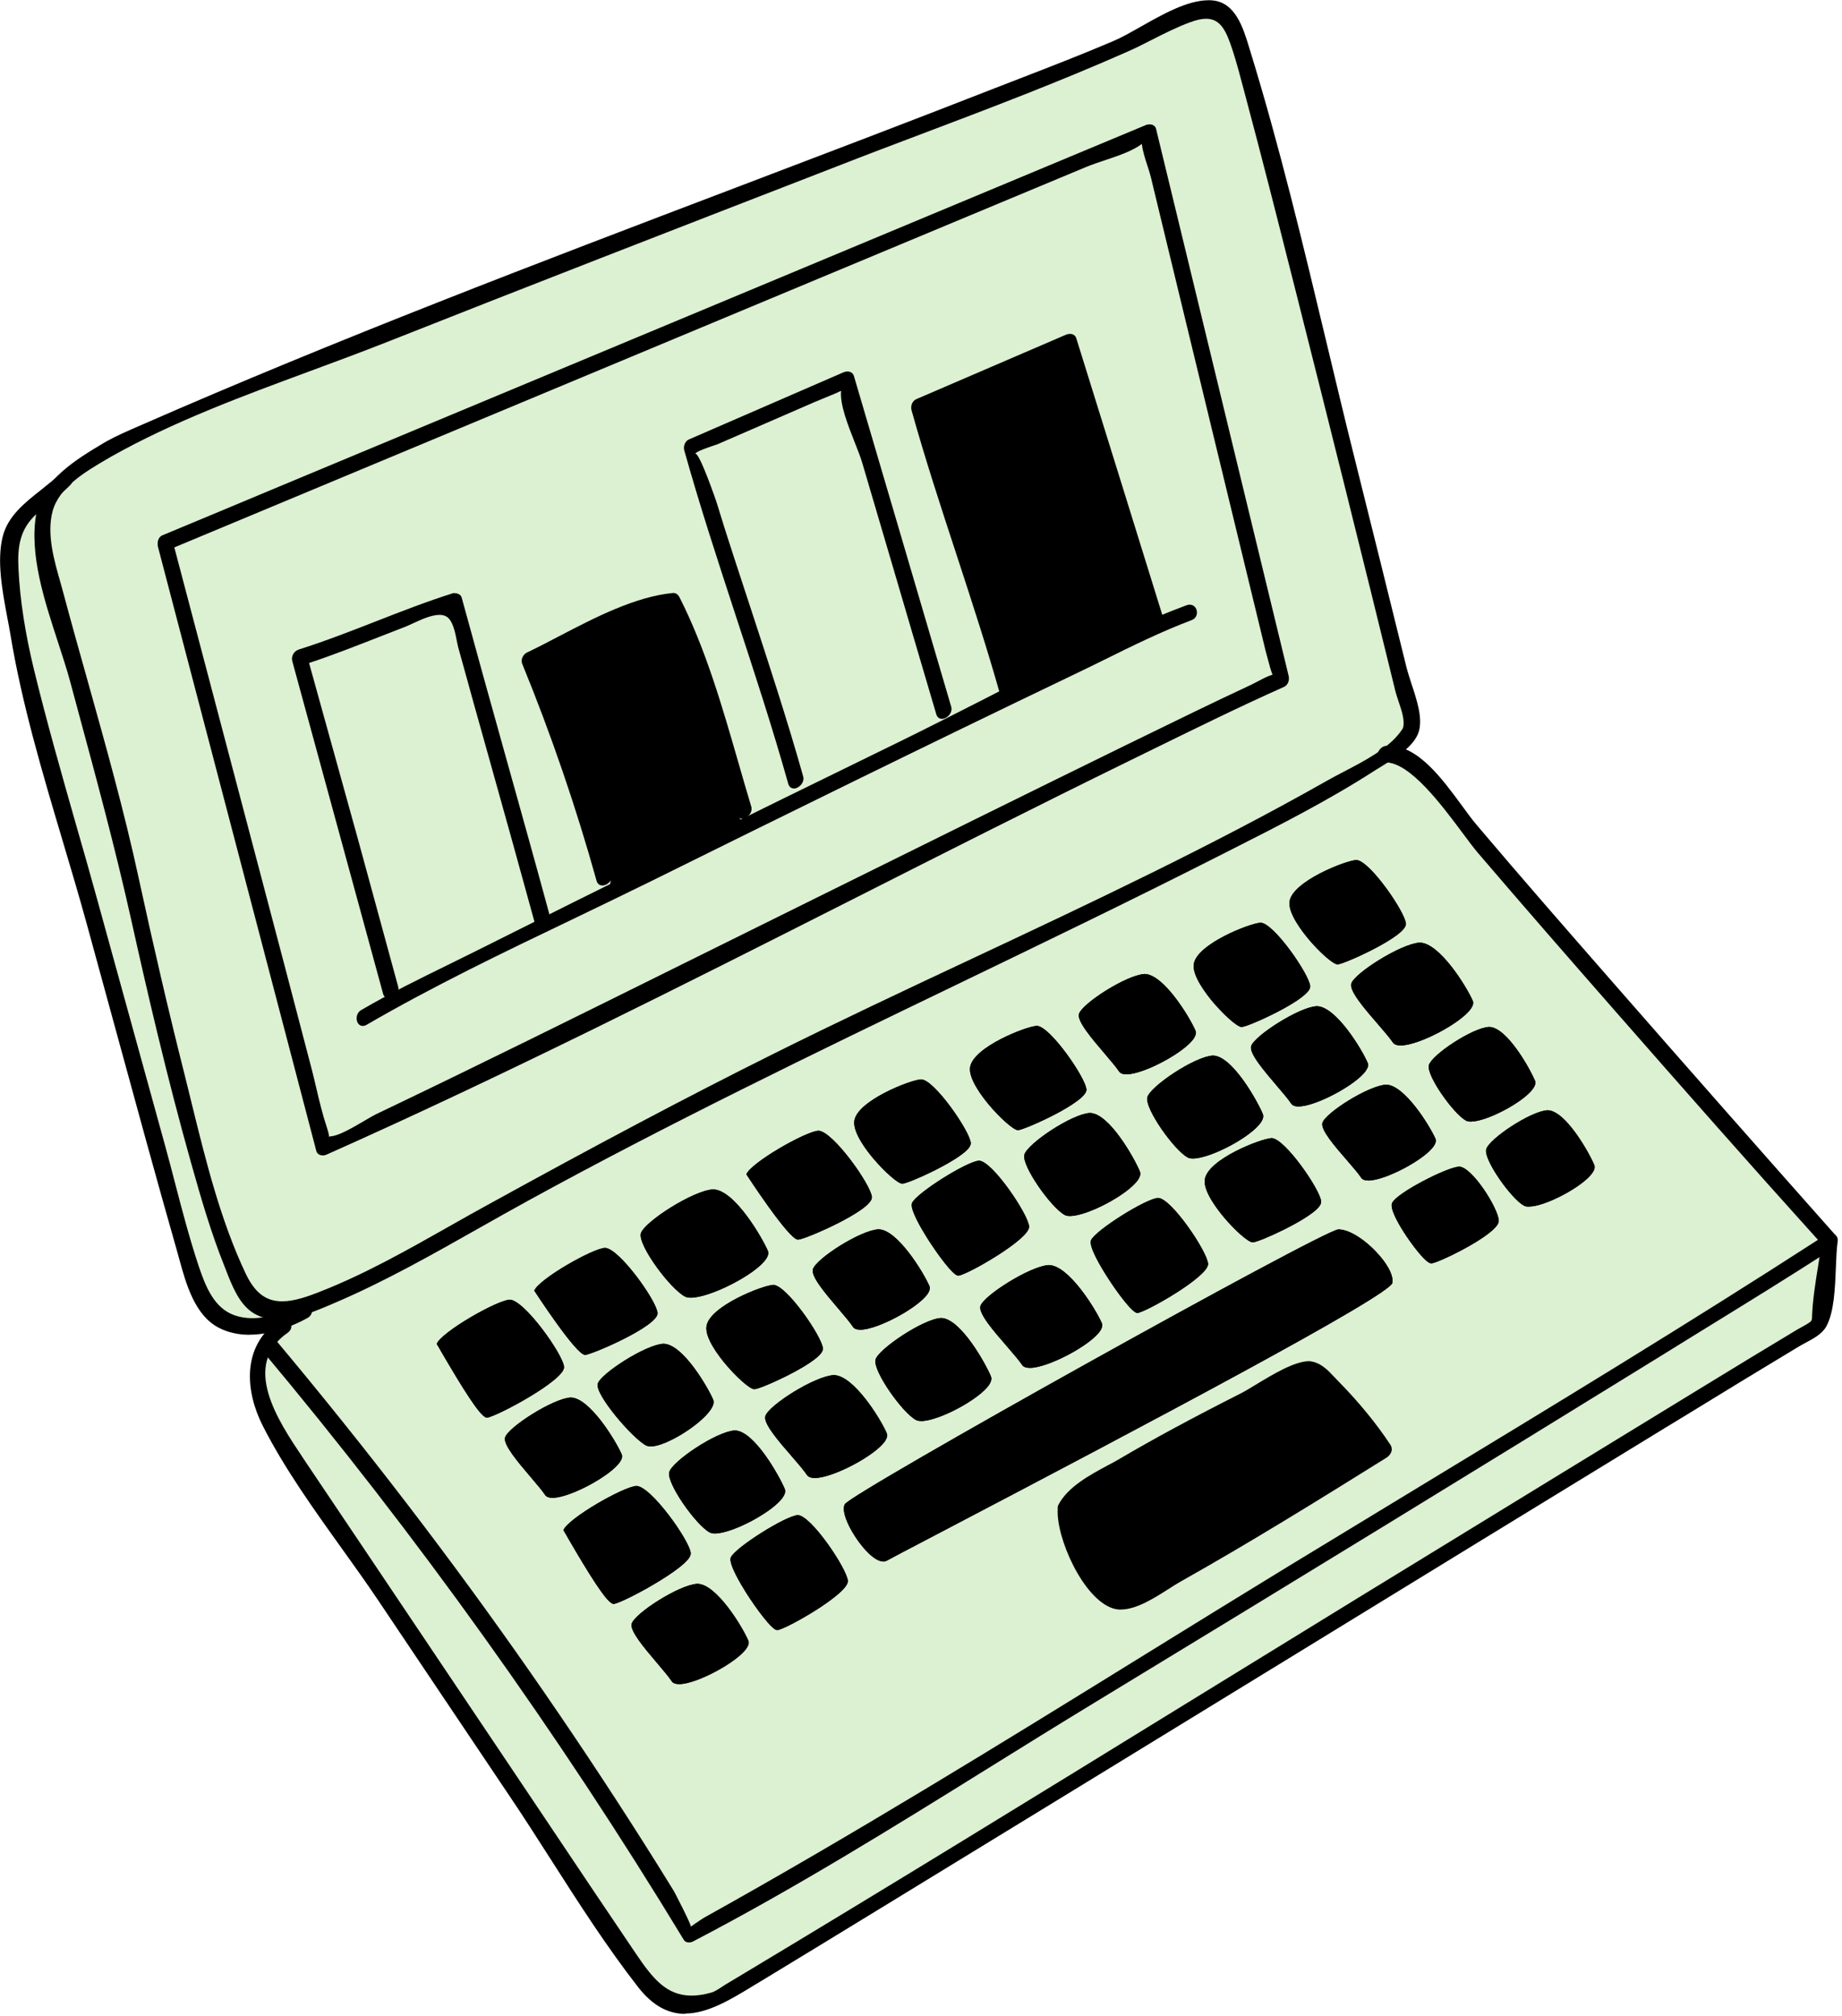 <svg width="222" height="243" viewBox="0 0 222 243" fill="none" xmlns="http://www.w3.org/2000/svg">
<g clip-path="url(#clip0_133_2476)">
<path d="M38.66 155.75C45.47 153.08 51.85 149.14 58.24 145.62C69.76 139.27 81.34 133.04 93.12 127.17C115.37 116.08 138.42 106.4 160.07 94.14C161.83 93.14 164.23 92.05 166.22 90.68C166.38 90.34 166.68 90.05 167.07 90.01C167.09 90.01 167.12 90.01 167.14 90.01C167.82 89.47 168.42 88.89 168.89 88.26C169.2 87.84 169.37 87.48 169.35 87.65C169.51 86.48 168.59 84.51 168.32 83.38C164.34 67.09 160.26 50.81 156.15 34.56C154.21 26.9 152.28 19.24 150.24 11.61C149.75 9.78 149.29 7.92 148.7 6.11C147.68 2.98 146.82 1.33 143.42 2.59C140.81 3.55 138.35 5.05 135.81 6.17C124.42 11.21 112.61 15.39 101 19.9C82.8 26.97 64.59 34.02 46.43 41.2C35.54 45.5 23.64 49.15 13.4 54.91C11.89 55.81 10 56.86 8.51 58.21C8.47 58.28 8.43 58.35 8.37 58.41C8.14 58.64 7.89 58.86 7.65 59.08C7 59.83 6.49 60.67 6.24 61.62C5.4 64.81 6.73 68.48 7.55 71.52C10.6 82.9 14.11 94.23 16.6 105.74C18.33 113.71 20.16 121.65 22.16 129.56C24.18 137.54 25.99 146.11 29.55 153.59C31.62 157.93 34.58 157.37 38.66 155.77V155.75ZM19.12 65.81C19.1 65.74 19.12 65.67 19.12 65.6C19.05 65.22 19.2 64.79 19.65 64.59C24.57 62.54 29.49 60.49 34.41 58.43C68.99 44.01 103.57 29.59 138.15 15.16C138.53 15 139.13 15.04 139.25 15.54C144.57 37.52 149.9 59.5 155.22 81.47C155.33 81.93 155.16 82.48 154.7 82.69C148.44 85.47 142.31 88.55 136.16 91.56C103.9 107.33 72.13 124.46 39.32 139.05C38.94 139.22 38.35 139.16 38.22 138.67C31.86 114.38 25.49 90.09 19.13 65.8L19.12 65.81Z" fill="#DCF0D2"/>
<path d="M39.59 137.05C39.59 137.05 39.63 137.05 39.65 137.05C41.02 137.17 44.13 134.96 45.39 134.35C60.51 127.13 75.5 119.63 90.52 112.2C105.52 104.77 120.52 97.33 135.56 89.97C140.65 87.48 145.73 84.99 150.86 82.59C151.66 82.21 152.53 81.67 153.38 81.41C153.18 80.4 152.86 79.39 152.63 78.41C149.48 65.42 146.33 52.42 143.18 39.42C141.72 33.37 140.25 27.32 138.78 21.27C138.51 20.15 137.82 18.58 137.71 17.31C135.74 18.51 132.88 19.19 130.86 20.03C126.18 21.98 121.49 23.94 116.81 25.89C103.49 31.45 90.16 37 76.83 42.56C58.21 50.33 39.58 58.1 20.95 65.87C25.33 82.57 29.7 99.27 34.08 115.98C35.2 120.23 36.31 124.48 37.42 128.73C38.05 131.14 38.53 133.66 39.33 136.01C39.49 136.48 39.55 136.81 39.57 137.04L39.59 137.05ZM114.59 86.41C116.57 85.4 118.56 84.39 120.54 83.37C117.31 71.95 113.14 60.83 109.94 49.41C109.81 48.96 110.01 48.39 110.46 48.19C116.48 45.6 122.5 43.01 128.52 40.42C128.92 40.25 129.47 40.32 129.62 40.8C133.08 51.94 136.55 63.09 140.01 74.23C141.01 73.83 142 73.42 143 73.04C144.14 72.61 144.6 74.25 143.58 74.64C138.67 76.49 133.95 79.02 129.22 81.29C112.24 89.42 95.34 97.73 78.47 106.09C67.04 111.75 55.19 116.99 44.15 123.41C43.09 124.03 42.64 122.35 43.57 121.81C44.56 121.24 45.55 120.69 46.56 120.15C46.43 120.08 46.31 119.96 46.25 119.73C42.6 106.37 38.96 93.02 35.31 79.66C35.15 79.08 35.48 78.54 36.05 78.36C42.35 76.38 48.34 73.55 54.65 71.57C54.99 71.47 55.44 71.68 55.53 72.03C59 84.81 62.66 97.55 66.14 110.33C68.47 109.17 70.8 108.01 73.13 106.85L89.7 98.65C91.92 97.56 94.13 96.47 96.35 95.38M96.37 95.38C100.34 93.43 104.32 91.48 108.31 89.54C110.4 88.52 112.5 87.47 114.6 86.4L96.38 95.38H96.37Z" fill="#DCF0D2"/>
<path d="M216.69 160.31C217.21 160 217.82 159.73 218.29 159.35C218.38 159.27 218.45 159.24 218.51 159.23C218.5 159.1 218.49 158.92 218.51 158.63C218.6 156.21 219.06 153.74 219.43 151.32C213.11 155.38 206.69 159.28 200.3 163.23C177.67 177.21 154.98 191.09 132.25 204.89C116.15 214.66 100.21 225.2 83.49 233.9C83.18 234.06 82.69 234.04 82.49 233.71C67.55 209.05 50.76 185.57 32.28 163.44C30.79 167.46 34.37 172.6 36.65 176C39.27 179.92 41.9 183.83 44.53 187.74C49.96 195.83 55.39 203.92 60.82 212.01C66.07 219.84 71.3 227.68 76.59 235.5C78.91 238.93 80.94 241.63 85.8 240.23C86.4 240.06 86.98 239.57 87.53 239.25C88.08 238.93 88.63 238.6 89.17 238.27C114.32 223.17 139.24 207.69 164.25 192.36C177.79 184.06 191.33 175.76 204.9 167.49C208.83 165.09 212.76 162.69 216.7 160.32L216.69 160.31Z" fill="#DCF0D2"/>
<path d="M165.74 92.69C159.66 96.63 153.09 99.88 146.64 103.15C119.01 117.15 90.73 129.7 63.56 144.61C55.95 148.79 48.42 153.41 40.44 156.85C39.58 157.22 38.57 157.67 37.5 158.05C37.45 158.32 37.3 158.59 37.01 158.75C36.39 159.1 35.72 159.42 35.01 159.7C35.06 159.98 34.96 160.29 34.63 160.52C34.09 160.9 33.64 161.3 33.27 161.72C44.04 174.58 54.26 187.89 63.86 201.65C68.53 208.35 73.06 215.16 77.44 222.06C78.69 224.03 79.93 226.01 81.15 228C81.45 228.49 83.24 232.17 83.17 232.15C83.46 232.23 84.58 231.38 84.85 231.24C108.79 217.93 131.99 203.12 155.36 188.84C176.67 175.83 198.18 163.06 219.16 149.51C211.03 140.34 202.93 131.15 194.86 121.93C189.27 115.54 183.68 109.15 178.17 102.7C175.93 100.08 170.91 91.99 167.11 91.82C166.61 92.14 166.13 92.42 165.74 92.67V92.69ZM167.06 175.58C158.88 180.7 150.66 185.79 142.25 190.51C140.21 191.66 136.63 194.56 134.12 193.72C130.68 192.57 127.32 185.34 127.58 181.79C127.58 181.73 127.58 181.66 127.58 181.59C127.58 181.58 127.58 181.56 127.58 181.55C127.58 181.51 127.61 181.48 127.61 181.44C127.62 181.4 127.62 181.36 127.64 181.32C127.64 181.3 127.66 181.29 127.67 181.27C127.69 181.22 127.71 181.18 127.74 181.14C128.96 178.77 132.92 177.1 135.02 175.87C139.76 173.09 144.63 170.52 149.53 168.04C151.49 167.05 155.73 163.88 158.07 164.16C159.32 164.3 160.36 165.69 161.17 166.52C163.49 168.87 165.64 171.43 167.46 174.18C167.8 174.69 167.51 175.29 167.04 175.59L167.06 175.58Z" fill="#DCF0D2"/>
<path d="M27.09 152.44C25.49 148.43 24.28 144.24 23.11 140.08C20.38 130.4 18.08 120.59 15.89 110.77C13.75 101.13 11.12 91.65 8.55 82.12C6.93 76.11 3.32 68.32 4.45 61.95C4.46 61.87 4.49 61.79 4.51 61.71C4.46 61.76 4.41 61.8 4.35 61.85C2.26 63.73 1.96 65.93 2.1 68.65C2.31 72.66 3.02 76.83 3.97 80.73C6.23 90.08 9.09 99.33 11.65 108.61C14.37 118.47 17.09 128.34 19.82 138.2C21.14 142.98 22.26 147.88 23.83 152.58C24.64 155 25.71 157.75 28.28 158.63C29.49 159.05 30.82 159.03 32.14 158.77C31.5 158.63 30.9 158.38 30.34 157.99C28.65 156.77 27.83 154.27 27.09 152.43V152.44Z" fill="#DCF0D2"/>
<path d="M128.52 42.21C128.66 42.21 128.73 42.14 128.52 42.21V42.21Z" fill="#EB008B"/>
<path d="M47.83 119.49C51.08 117.79 54.4 116.21 57.67 114.57C59.95 113.42 62.24 112.3 64.53 111.16C62.13 102.35 59.65 93.57 57.2 84.78C56.57 82.53 55.95 80.27 55.33 78.02C55.05 77.01 54.88 74.84 53.87 74.24C52.59 73.47 50.09 74.96 48.9 75.42C45.01 76.91 41.18 78.5 37.22 79.8C40.78 92.84 44.34 105.88 47.9 118.91C47.96 119.11 47.92 119.32 47.84 119.5L47.83 119.49Z" fill="#DCF0D2"/>
<path d="M90.48 99.22C90.06 99.64 89.04 98.75 88.83 98.07C87.63 94.09 86.38 90.12 85.09 86.16C84.16 83.31 83.21 80.45 82.17 77.63C81.84 76.74 81.52 75.13 80.9 74.36C79.83 73.06 80.99 73.71 79.51 73.69C76.99 73.66 73.2 76.17 70.91 77.19C69.32 77.9 65.84 78.71 64.69 80.06C64.34 80.46 65.72 81.69 66.28 83.12C67.22 85.54 68.13 87.97 68.99 90.42C70.71 95.32 72.24 100.28 73.63 105.28C73.74 105.69 73.41 107.56 73.11 107.81L90.49 99.22H90.48Z" fill="black"/>
<path d="M114.52 87.17C114.1 87.44 113.1 86.62 112.93 86.03C111.24 80.29 109.55 74.55 107.86 68.81C106.57 64.44 105.29 60.07 104 55.71C103.35 53.5 101.25 49.45 101.47 47.1C101.47 47.04 101.47 46.98 101.48 46.93C100.41 47.45 99.28 47.86 98.2 48.33C94.27 50.04 90.35 51.74 86.42 53.45C86.09 53.59 83.9 54.22 83.72 54.62C83.99 54.03 86.1 59.96 86.24 60.41C86.95 62.75 87.7 65.07 88.45 67.4C91.28 76.11 94.25 84.77 96.72 93.6C96.86 94.09 97.54 95.16 97.14 95.39L114.52 87.18V87.17Z" fill="#DCF0D2"/>
<path d="M138.35 74.91C134.97 64.1 131.01 53.31 128.2 42.34C128.02 42.42 127.77 42.55 127.44 42.73C125.93 43.57 124.17 44.14 122.59 44.82C119.36 46.21 115.81 47.38 112.72 49.07C110.66 50.2 111.5 49.43 112.54 51.94C113.91 55.25 114.68 58.96 115.81 62.37C118.02 69.07 120.26 75.75 122.18 82.54C127.51 79.84 132.89 77.2 138.35 74.9V74.91Z" fill="black"/>
<path d="M135.26 192.01C134.38 192.01 133.84 191.38 132.89 190.19C131.95 189.01 128.89 184.9 129.18 181.74C130.03 180.06 132.77 178.71 134.98 177.62C135.64 177.29 136.25 176.99 136.71 176.73C140.17 174.73 143.92 172.72 148.49 170.37C149.15 170.02 149.94 169.55 150.77 169.04C152.92 167.73 155.35 166.24 157.28 166.11C159.77 166.11 163.22 170.91 165.6 174.53C159.01 178.77 153.09 182.37 147.5 185.67C146.63 186.19 145.75 186.73 144.86 187.28C142.26 188.88 139.57 190.54 136.78 191.64C136.1 191.9 135.65 192.02 135.26 192.02V192.01Z" fill="black"/>
<path d="M149.67 123.77H149.65C149.08 123.77 147.43 122.22 146.21 120.79C145.44 119.87 143.64 117.58 143.88 116.16C144.28 113.76 150.58 111.28 151.92 111.2C153.5 111.2 157.83 117.47 157.91 118.87C157.91 119.08 157.8 119.32 157.54 119.59C156.13 121.16 150.45 123.72 149.67 123.76V123.77Z" fill="black"/>
<path d="M156.53 133.35C156.07 133.35 155.76 133.23 155.6 132.98C155.26 132.47 154.6 131.69 153.87 130.84C152.31 129.01 150.54 126.94 150.79 126.08C151.14 124.86 156.54 121.37 158.69 121.26C160.99 121.26 164.14 126.45 164.84 128.1C164.94 128.34 164.88 128.65 164.64 129C163.52 130.7 158.58 133.34 156.53 133.34V133.35Z" fill="black"/>
<path d="M164.94 142.27C164.49 142.27 164.18 142.15 164.04 141.92C163.71 141.42 163.06 140.67 162.36 139.86C160.85 138.12 159.14 136.15 159.38 135.32C159.74 134.12 164.92 130.83 167.05 130.72C169.25 130.72 172.32 135.67 173.01 137.25C173.1 137.48 173.04 137.76 172.82 138.09C171.75 139.73 166.95 142.27 164.93 142.27H164.94Z" fill="black"/>
<path d="M115.5 153.74H115.49C114.87 153.74 112.91 151.06 111.72 149.16C111.07 148.13 109.59 145.65 109.93 144.96C110.49 143.76 116.52 139.96 117.99 139.88C119.58 139.88 123.95 146.37 124.03 147.82C124.11 149.35 116.48 153.68 115.52 153.73L115.5 153.74Z" fill="black"/>
<path d="M128.95 146.55C128.69 146.55 128.47 146.51 128.32 146.42C126.69 145.55 123.1 140.48 123.46 139.15C123.82 137.84 129.15 134.25 131.35 134.13C133.7 134.13 136.8 139.74 137.38 141.18C137.49 141.45 137.42 141.8 137.15 142.19C135.97 143.94 131.07 146.55 128.95 146.55Z" fill="black"/>
<path d="M103.7 160.25C103.24 160.25 102.93 160.13 102.78 159.88C102.44 159.36 101.77 158.58 101.04 157.72C99.48 155.89 97.72 153.83 97.97 152.97C98.33 151.71 103.67 148.27 105.87 148.15C108.14 148.15 111.31 153.35 112.02 155C112.12 155.24 112.05 155.55 111.82 155.9C110.69 157.6 105.75 160.25 103.7 160.25Z" fill="black"/>
<path d="M90.94 167.42H90.92C90.35 167.42 88.69 165.88 87.48 164.44C86.7 163.52 84.91 161.22 85.15 159.8C85.55 157.4 91.85 154.92 93.19 154.84C94.78 154.84 99.11 161.12 99.18 162.52C99.18 162.73 99.07 162.97 98.82 163.24C97.4 164.81 91.73 167.37 90.94 167.41V167.42Z" fill="black"/>
<path d="M78.41 174.31C78.2 174.31 78.01 174.27 77.87 174.2C76.27 173.39 71.67 168.04 72.04 166.76C72.39 165.55 77.79 162.06 79.94 161.94C82.31 161.94 85.37 167.3 85.95 168.67C86.08 168.98 85.99 169.37 85.67 169.85C84.43 171.73 80.23 174.32 78.42 174.32L78.41 174.31Z" fill="black"/>
<path d="M86.17 184.81C85.91 184.81 85.69 184.77 85.53 184.68C83.9 183.82 80.3 178.74 80.66 177.41C81.03 176.09 86.36 172.51 88.55 172.39C90.9 172.39 93.99 178 94.58 179.44C94.69 179.72 94.62 180.05 94.35 180.45C93.17 182.2 88.27 184.81 86.16 184.81H86.17Z" fill="black"/>
<path d="M98.2 178.12C97.73 178.12 97.41 177.99 97.25 177.75C96.89 177.21 96.2 176.41 95.44 175.53C93.81 173.66 91.98 171.54 92.24 170.66C92.63 169.37 98.18 165.84 100.48 165.72C102.88 165.72 106.16 171.04 106.88 172.74C106.98 172.98 106.92 173.28 106.69 173.64C105.53 175.4 100.38 178.12 98.21 178.12H98.2Z" fill="black"/>
<path d="M111.01 171.25C110.75 171.25 110.53 171.21 110.38 171.12C108.76 170.26 105.16 165.18 105.52 163.85C105.87 162.59 111.26 158.95 113.41 158.84C115.76 158.84 118.85 164.45 119.43 165.88C119.54 166.16 119.47 166.49 119.21 166.89C118.03 168.64 113.13 171.26 111 171.26L111.01 171.25Z" fill="black"/>
<path d="M124.13 164.85C123.65 164.85 123.33 164.73 123.17 164.47C122.81 163.94 122.12 163.14 121.36 162.26C119.73 160.39 117.9 158.27 118.16 157.4C118.53 156.15 124.16 152.57 126.4 152.46C128.78 152.46 132.07 157.78 132.8 159.47C132.9 159.71 132.84 160.01 132.61 160.37C131.45 162.13 126.3 164.85 124.13 164.85Z" fill="black"/>
<path d="M137.08 158.23H137.06C136.46 158.23 134.53 155.62 133.37 153.77C132.69 152.71 131.16 150.16 131.5 149.45C132.06 148.25 138.1 144.45 139.57 144.37C141.16 144.37 145.52 150.86 145.6 152.31C145.68 153.85 138.04 158.17 137.09 158.23H137.08Z" fill="black"/>
<path d="M143.78 139.62C143.51 139.62 143.3 139.58 143.14 139.49C141.52 138.63 137.92 133.56 138.28 132.23C138.64 130.92 143.97 127.33 146.17 127.21C148.53 127.21 151.58 132.76 152.2 134.25C152.31 134.53 152.24 134.87 151.97 135.26C150.79 137.02 145.89 139.62 143.77 139.62H143.78Z" fill="black"/>
<path d="M151 149.72H150.98C150.41 149.72 148.75 148.18 147.54 146.74C146.77 145.82 144.97 143.53 145.21 142.11C145.61 139.7 151.91 137.23 153.25 137.16C154.83 137.16 159.16 143.42 159.23 144.82C159.23 145.03 159.12 145.27 158.87 145.55C157.45 147.12 151.78 149.68 151 149.72Z" fill="black"/>
<path d="M135.77 129.47C135.31 129.47 135 129.35 134.85 129.1C134.51 128.59 133.84 127.81 133.12 126.96C131.56 125.13 129.79 123.06 130.04 122.2C130.4 120.95 135.73 117.51 137.94 117.38C140.22 117.38 143.39 122.58 144.09 124.23C144.19 124.47 144.12 124.78 143.89 125.13C142.77 126.84 137.83 129.47 135.77 129.47Z" fill="black"/>
<path d="M122.71 136.2H122.69C122.14 136.2 120.45 134.64 119.22 133.18C118.45 132.27 116.68 129.99 116.92 128.59C117.32 126.19 123.61 123.71 124.95 123.63C126.53 123.63 130.86 129.9 130.94 131.31C131.01 132.82 123.5 136.15 122.71 136.2Z" fill="black"/>
<path d="M108.76 142.65H108.74C108.19 142.65 106.52 141.11 105.29 139.66C104.51 138.75 102.73 136.46 102.97 135.04C103.37 132.64 109.66 130.16 111.01 130.08C112.59 130.08 116.92 136.36 117 137.76C117 137.97 116.9 138.21 116.64 138.49C115.22 140.05 109.55 142.61 108.77 142.65H108.76Z" fill="black"/>
<path d="M96.17 149.39H96.16C95.07 149.39 90 141.6 89.95 141.52C90.53 140.1 97.09 136.35 98.63 136.27C100.34 136.27 105 142.81 105.08 144.27C105.12 145.13 102.89 146.45 101 147.41C99.04 148.4 96.7 149.37 96.17 149.4V149.39Z" fill="black"/>
<path d="M83.25 156.39C82.97 156.39 82.74 156.34 82.57 156.26C80.79 155.36 76.84 150.03 77.24 148.63C77.65 147.24 83.51 143.47 85.93 143.34C88.52 143.34 91.89 149.22 92.54 150.73C92.65 151 92.59 151.34 92.33 151.72C91.12 153.56 85.61 156.39 83.25 156.39Z" fill="black"/>
<path d="M70.51 163.28H70.5C69.42 163.28 64.44 155.62 64.39 155.54C64.96 154.14 71.4 150.46 72.91 150.39C74.59 150.39 79.18 156.81 79.25 158.25C79.33 159.81 71.36 163.24 70.51 163.29V163.28Z" fill="black"/>
<path d="M58.67 170.84H58.66C57.91 170.84 55.62 167.07 53.25 163.02C52.94 162.48 52.72 162.09 52.63 161.96C53.22 160.51 59.87 156.71 61.43 156.63C63.17 156.63 67.9 163.27 67.98 164.75C68.06 166.35 59.72 170.79 58.67 170.85V170.84Z" fill="black"/>
<path d="M66.61 180.51C66.15 180.51 65.84 180.39 65.68 180.14C65.34 179.63 64.67 178.85 63.95 178C62.39 176.17 60.63 174.09 60.87 173.24C61.21 172.03 66.61 168.55 68.77 168.42C71.04 168.42 74.21 173.61 74.93 175.27C75.03 175.51 74.97 175.82 74.73 176.17C73.59 177.88 68.66 180.51 66.61 180.51Z" fill="black"/>
<path d="M73.94 193.29H73.93C73.18 193.29 70.88 189.53 68.52 185.47C68.21 184.93 67.99 184.54 67.9 184.41C68.49 182.96 75.14 179.16 76.7 179.08C78.44 179.08 83.17 185.72 83.25 187.2C83.25 187.43 83.12 187.71 82.81 188.05C81.18 189.87 74.84 193.25 73.94 193.3V193.29Z" fill="black"/>
<path d="M81.86 202.96C81.4 202.96 81.09 202.84 80.94 202.59C80.59 202.07 79.92 201.28 79.2 200.43C77.65 198.6 75.89 196.54 76.13 195.69C76.5 194.43 81.84 190.99 84.04 190.87C86.34 190.87 89.49 196.07 90.19 197.72C90.29 197.96 90.23 198.26 89.99 198.62C88.87 200.32 83.94 202.96 81.87 202.96H81.86Z" fill="black"/>
<path d="M93.67 196.45H93.65C93.05 196.45 91.11 193.81 89.92 191.95C89.26 190.9 87.75 188.38 88.08 187.68C88.65 186.48 94.68 182.68 96.14 182.6C97.73 182.6 102.1 189.09 102.18 190.54C102.25 192.1 94.62 196.41 93.66 196.46L93.67 196.45Z" fill="black"/>
<path d="M106.44 188.18C105.35 188.18 103.74 186.38 102.71 184.61C101.83 183.09 101.5 181.85 101.82 181.28C102.64 179.87 159.34 148.29 161.3 148.16C162.84 148.16 164.96 149.78 166.31 151.37C167.4 152.65 167.94 153.82 167.81 154.6C167.56 156.12 138.21 171.66 112.67 185.03C109.33 186.78 107.17 187.91 106.88 188.08C106.75 188.15 106.6 188.19 106.44 188.19V188.18Z" fill="black"/>
<path d="M172.5 152.25H172.48C171.85 152.25 170.09 149.93 169.11 148.38C168.48 147.38 167.47 145.61 167.78 144.97C168.34 143.77 174.33 140.69 175.84 140.6C177.38 140.6 180.55 145.57 180.63 147.11C180.63 147.34 180.51 147.61 180.21 147.93C178.72 149.59 173.29 152.22 172.5 152.26V152.25Z" fill="black"/>
<path d="M184.27 145.42C184.02 145.42 183.82 145.38 183.67 145.3C182.15 144.49 178.78 139.75 179.12 138.5C179.45 137.27 184.44 133.92 186.5 133.8C188.69 133.8 191.59 139.04 192.14 140.39C192.25 140.65 192.18 140.97 191.93 141.33C190.83 142.97 186.25 145.41 184.27 145.41V145.42Z" fill="black"/>
<path d="M177.27 135.17C177.02 135.17 176.82 135.13 176.68 135.05C175.19 134.25 171.88 129.59 172.21 128.37C172.53 127.15 177.44 123.86 179.46 123.76C181.63 123.76 184.46 128.92 185 130.24C185.1 130.5 185.03 130.8 184.79 131.16C183.71 132.77 179.21 135.17 177.26 135.17H177.27Z" fill="black"/>
<path d="M168.82 125.99C168.34 125.99 168.02 125.87 167.86 125.62C167.5 125.09 166.81 124.29 166.06 123.42C164.44 121.55 162.6 119.42 162.86 118.54C163.22 117.3 168.85 113.72 171.1 113.6C173.48 113.6 176.77 118.92 177.5 120.61C177.61 120.85 177.54 121.16 177.31 121.51C176.15 123.27 171 125.99 168.83 125.99H168.82Z" fill="black"/>
<path d="M161.22 116.22H161.2C160.65 116.22 158.97 114.68 157.76 113.24C156.98 112.32 155.19 110.03 155.43 108.61C155.83 106.21 162.13 103.73 163.46 103.65C165.04 103.65 169.37 109.93 169.45 111.33C169.45 111.54 169.34 111.78 169.08 112.06C167.67 113.63 161.99 116.18 161.21 116.23L161.22 116.22Z" fill="black"/>
<path d="M58.67 170.84H58.66C57.91 170.84 55.62 167.07 53.25 163.02C52.94 162.48 52.72 162.09 52.63 161.96C53.22 160.51 59.87 156.71 61.43 156.63C63.17 156.63 67.9 163.27 67.98 164.75C68.06 166.35 59.72 170.79 58.67 170.85V170.84Z" fill="black"/>
<path d="M70.51 163.28H70.5C69.42 163.28 64.44 155.62 64.39 155.54C64.96 154.14 71.4 150.46 72.91 150.39C74.59 150.39 79.18 156.81 79.25 158.25C79.33 159.81 71.36 163.24 70.51 163.29V163.28Z" fill="black"/>
<path d="M66.61 180.51C66.15 180.51 65.84 180.39 65.68 180.14C65.34 179.63 64.67 178.85 63.95 178C62.39 176.17 60.63 174.09 60.87 173.24C61.21 172.03 66.61 168.55 68.77 168.42C71.04 168.42 74.21 173.61 74.93 175.27C75.03 175.51 74.97 175.82 74.73 176.17C73.59 177.88 68.66 180.51 66.61 180.51Z" fill="black"/>
<path d="M78.41 174.31C78.2 174.31 78.01 174.27 77.87 174.2C76.27 173.39 71.67 168.04 72.04 166.76C72.39 165.55 77.79 162.06 79.94 161.94C82.31 161.94 85.37 167.3 85.95 168.67C86.08 168.98 85.99 169.37 85.67 169.86C84.43 171.73 80.23 174.32 78.42 174.32L78.41 174.31Z" fill="black"/>
<path d="M73.94 193.29H73.93C73.18 193.29 70.88 189.53 68.52 185.47C68.21 184.93 67.99 184.54 67.9 184.41C68.49 182.96 75.14 179.16 76.7 179.08C78.44 179.08 83.17 185.72 83.25 187.2C83.25 187.43 83.12 187.71 82.81 188.05C81.18 189.87 74.84 193.25 73.94 193.3V193.29Z" fill="black"/>
<path d="M90.94 167.42H90.92C90.35 167.42 88.69 165.88 87.48 164.44C86.7 163.52 84.91 161.23 85.15 159.81C85.55 157.41 91.85 154.93 93.19 154.85C94.78 154.85 99.11 161.13 99.18 162.53C99.18 162.74 99.07 162.98 98.82 163.25C97.4 164.82 91.73 167.38 90.94 167.42Z" fill="black"/>
<path d="M81.86 202.96C81.4 202.96 81.09 202.84 80.94 202.59C80.59 202.07 79.92 201.28 79.2 200.43C77.65 198.6 75.89 196.54 76.13 195.69C76.5 194.43 81.84 190.99 84.04 190.87C86.34 190.87 89.49 196.07 90.19 197.72C90.29 197.96 90.23 198.26 89.99 198.62C88.87 200.32 83.94 202.96 81.87 202.96H81.86Z" fill="black"/>
<path d="M86.17 184.81C85.91 184.81 85.69 184.77 85.53 184.68C83.9 183.82 80.3 178.74 80.66 177.41C81.03 176.09 86.36 172.51 88.55 172.39C90.9 172.39 93.99 178 94.58 179.44C94.69 179.72 94.62 180.05 94.35 180.45C93.17 182.2 88.27 184.81 86.16 184.81H86.17Z" fill="black"/>
<path d="M93.67 196.45H93.65C93.04 196.45 91.1 193.81 89.92 191.93C89.26 190.88 87.75 188.37 88.09 187.67C88.66 186.47 94.69 182.67 96.15 182.59C97.74 182.59 102.11 189.08 102.19 190.53C102.26 192.09 94.63 196.4 93.67 196.45Z" fill="black"/>
<path d="M96.17 149.39H96.16C95.07 149.39 90 141.6 89.95 141.52C90.53 140.1 97.09 136.35 98.63 136.27C100.34 136.27 105 142.81 105.08 144.27C105.12 145.13 102.89 146.45 101 147.41C99.04 148.4 96.7 149.37 96.17 149.4V149.39Z" fill="black"/>
<path d="M98.2 178.12C97.73 178.12 97.41 177.99 97.25 177.75C96.89 177.21 96.2 176.41 95.44 175.53C93.81 173.66 91.98 171.54 92.24 170.66C92.63 169.37 98.18 165.84 100.48 165.72C102.88 165.72 106.16 171.04 106.88 172.74C106.98 172.98 106.92 173.28 106.69 173.64C105.53 175.4 100.38 178.12 98.21 178.12H98.2Z" fill="black"/>
<path d="M103.7 160.25C103.24 160.25 102.93 160.13 102.78 159.88C102.44 159.36 101.77 158.58 101.04 157.72C99.48 155.89 97.72 153.83 97.97 152.97C98.33 151.71 103.67 148.27 105.87 148.15C108.14 148.15 111.31 153.35 112.02 155C112.12 155.24 112.05 155.55 111.82 155.9C110.69 157.6 105.75 160.25 103.7 160.25Z" fill="black"/>
<path d="M108.76 142.65H108.74C108.19 142.65 106.52 141.11 105.29 139.66C104.51 138.75 102.73 136.46 102.97 135.04C103.37 132.64 109.66 130.16 111.01 130.08C112.59 130.08 116.92 136.36 117 137.76C117 137.97 116.9 138.21 116.64 138.49C115.22 140.05 109.55 142.61 108.77 142.65H108.76Z" fill="black"/>
<path d="M111.01 171.25C110.75 171.25 110.53 171.21 110.38 171.12C108.76 170.26 105.16 165.18 105.52 163.85C105.87 162.59 111.26 158.95 113.41 158.84C115.76 158.84 118.85 164.45 119.43 165.88C119.54 166.16 119.47 166.49 119.21 166.89C118.03 168.64 113.13 171.26 111 171.26L111.01 171.25Z" fill="black"/>
<path d="M124.13 164.85C123.65 164.85 123.33 164.73 123.17 164.47C122.81 163.94 122.12 163.14 121.36 162.26C119.73 160.39 117.9 158.27 118.16 157.4C118.53 156.15 124.16 152.57 126.4 152.46C128.78 152.46 132.07 157.78 132.8 159.47C132.9 159.71 132.84 160.01 132.61 160.37C131.45 162.13 126.3 164.85 124.13 164.85Z" fill="black"/>
<path d="M151 149.72H150.98C150.43 149.72 148.75 148.18 147.54 146.74C146.76 145.82 144.97 143.53 145.21 142.11C145.61 139.7 151.91 137.23 153.25 137.16C154.83 137.16 159.16 143.42 159.23 144.82C159.23 145.03 159.12 145.27 158.87 145.55C157.45 147.12 151.78 149.68 151 149.72Z" fill="black"/>
<path d="M128.95 146.55C128.69 146.55 128.47 146.51 128.32 146.42C126.69 145.55 123.1 140.48 123.46 139.15C123.82 137.84 129.15 134.25 131.35 134.13C133.7 134.13 136.8 139.74 137.38 141.18C137.49 141.45 137.42 141.8 137.15 142.19C135.97 143.94 131.07 146.55 128.95 146.55Z" fill="black"/>
<path d="M137.08 158.23H137.06C136.46 158.23 134.53 155.62 133.37 153.77C132.69 152.71 131.16 150.16 131.5 149.45C132.06 148.25 138.1 144.45 139.57 144.37C141.16 144.37 145.52 150.86 145.6 152.31C145.68 153.85 138.04 158.17 137.09 158.23H137.08Z" fill="black"/>
<path d="M156.53 133.35C156.07 133.35 155.76 133.23 155.6 132.98C155.26 132.47 154.6 131.69 153.87 130.84C152.31 129.01 150.54 126.94 150.79 126.08C151.14 124.86 156.54 121.37 158.69 121.26C160.99 121.26 164.14 126.45 164.84 128.1C164.94 128.34 164.88 128.65 164.64 129C163.52 130.7 158.58 133.34 156.53 133.34V133.35Z" fill="black"/>
<path d="M122.71 136.2H122.69C122.14 136.2 120.44 134.64 119.22 133.18C118.45 132.26 116.68 129.99 116.92 128.59C117.32 126.19 123.61 123.71 124.95 123.63C126.53 123.63 130.86 129.9 130.94 131.31C131.01 132.82 123.5 136.15 122.71 136.2Z" fill="black"/>
<path d="M143.78 139.62C143.51 139.62 143.3 139.58 143.14 139.49C141.52 138.63 137.92 133.56 138.28 132.23C138.64 130.92 143.97 127.33 146.17 127.21C148.51 127.21 151.61 132.82 152.19 134.25C152.3 134.53 152.23 134.87 151.96 135.26C150.79 137.02 145.88 139.62 143.77 139.62H143.78Z" fill="black"/>
<path d="M168.82 125.99C168.34 125.99 168.02 125.87 167.86 125.62C167.5 125.09 166.81 124.29 166.06 123.42C164.44 121.55 162.6 119.42 162.86 118.54C163.22 117.3 168.85 113.72 171.1 113.6C173.48 113.6 176.77 118.92 177.5 120.61C177.61 120.85 177.54 121.16 177.31 121.51C176.15 123.27 171 125.99 168.83 125.99H168.82Z" fill="black"/>
<path d="M83.25 156.39C82.97 156.39 82.74 156.34 82.57 156.26C80.79 155.36 76.84 150.03 77.24 148.63C77.63 147.3 83.57 143.46 85.93 143.34C88.52 143.34 91.89 149.22 92.54 150.73C92.65 151 92.59 151.34 92.33 151.72C91.12 153.56 85.61 156.39 83.25 156.39Z" fill="black"/>
<path d="M115.5 153.74H115.49C114.87 153.74 112.91 151.06 111.72 149.16C111.07 148.13 109.59 145.65 109.93 144.96C110.49 143.76 116.52 139.96 117.99 139.88C119.58 139.88 123.95 146.37 124.03 147.82C124.11 149.35 116.48 153.68 115.52 153.73L115.5 153.74Z" fill="black"/>
<path d="M161.2 116.22C160.65 116.22 158.97 114.68 157.75 113.23C156.98 112.31 155.18 110.02 155.42 108.6C155.82 106.2 162.12 103.72 163.45 103.64C165.03 103.64 169.36 109.92 169.44 111.32C169.44 111.53 169.33 111.77 169.07 112.05C167.66 113.62 161.98 116.17 161.2 116.22Z" fill="black"/>
<path d="M184.27 145.42C184.02 145.42 183.82 145.38 183.67 145.3C182.15 144.49 178.78 139.75 179.12 138.5C179.45 137.27 184.44 133.92 186.5 133.8C188.69 133.8 191.59 139.04 192.14 140.39C192.25 140.65 192.18 140.97 191.93 141.33C190.83 142.97 186.25 145.41 184.27 145.41V145.42Z" fill="black"/>
<path d="M172.5 152.25H172.48C171.84 152.25 170.09 149.93 169.11 148.36C168.48 147.36 167.48 145.6 167.79 144.96C168.35 143.76 174.34 140.68 175.85 140.59C177.39 140.59 180.56 145.56 180.64 147.1C180.64 147.33 180.52 147.6 180.22 147.92C178.73 149.58 173.3 152.21 172.51 152.25H172.5Z" fill="black"/>
<path d="M135.77 129.47C135.31 129.47 135 129.35 134.85 129.1C134.51 128.59 133.84 127.81 133.12 126.96C131.56 125.13 129.79 123.06 130.04 122.2C130.4 120.95 135.73 117.51 137.94 117.38C140.22 117.38 143.39 122.58 144.09 124.23C144.19 124.47 144.12 124.78 143.89 125.13C142.77 126.84 137.83 129.47 135.77 129.47Z" fill="black"/>
<path d="M149.67 123.77H149.65C149.08 123.77 147.43 122.22 146.21 120.79C145.43 119.87 143.64 117.58 143.88 116.16C144.28 113.76 150.58 111.28 151.92 111.2C153.5 111.2 157.83 117.47 157.91 118.87C157.91 119.08 157.8 119.32 157.54 119.59C156.13 121.16 150.45 123.72 149.67 123.76V123.77Z" fill="black"/>
<path d="M177.27 135.17C177.02 135.17 176.82 135.13 176.68 135.05C175.19 134.25 171.88 129.59 172.21 128.37C172.53 127.15 177.44 123.86 179.46 123.76C181.63 123.76 184.46 128.92 185 130.24C185.1 130.5 185.03 130.8 184.79 131.16C183.71 132.77 179.21 135.17 177.26 135.17H177.27Z" fill="black"/>
<path d="M164.94 142.27C164.49 142.27 164.18 142.15 164.04 141.92C163.71 141.42 163.06 140.67 162.36 139.86C160.85 138.12 159.14 136.15 159.38 135.32C159.74 134.12 164.92 130.83 167.05 130.72C169.25 130.72 172.32 135.67 173.01 137.25C173.1 137.48 173.04 137.76 172.82 138.09C171.75 139.73 166.95 142.27 164.93 142.27H164.94Z" fill="black"/>
<path d="M106.44 188.18C105.35 188.18 103.74 186.38 102.71 184.61C101.83 183.09 101.5 181.85 101.82 181.28C102.64 179.87 159.34 148.29 161.3 148.16C162.84 148.16 164.96 149.78 166.31 151.37C167.4 152.65 167.94 153.82 167.81 154.6C167.56 156.12 138.21 171.66 112.67 185.03C109.33 186.78 107.17 187.91 106.88 188.08C106.75 188.15 106.6 188.19 106.44 188.19V188.18Z" fill="black"/>
<path d="M30.06 160.86C28.71 160.86 27.48 160.58 26.42 160.04C23.47 158.55 22.42 154.72 21.58 151.65L21.32 150.71C18.83 141.99 16.44 133.23 14.05 124.48C12.85 120.07 11.64 115.65 10.43 111.25C9.52 107.94 8.53 104.63 7.54 101.3C5.13 93.2 2.63 84.82 1.25 76.44C1.14 75.78 1.01 75.09 0.87 74.37C0.28 71.2 -0.4 67.61 0.32 64.69C0.93 62.21 2.98 60.59 4.96 59.03C5.8 58.36 6.63 57.71 7.34 57C7.54 56.8 7.76 56.69 7.98 56.69C8.29 56.69 8.57 56.9 8.7 57.23C8.88 57.65 8.78 58.13 8.46 58.47C7.72 59.21 6.92 59.86 6.12 60.5C5.55 60.96 4.99 61.41 4.44 61.9C2.4 63.74 2.08 65.84 2.23 68.62C2.41 72.31 3.04 76.36 4.09 80.68C5.63 87.01 7.46 93.4 9.22 99.58C10.08 102.57 10.94 105.57 11.76 108.56L13.21 113.82L19.92 138.15C20.33 139.62 20.71 141.11 21.1 142.59C21.95 145.87 22.85 149.27 23.93 152.54C24.79 155.1 25.83 157.69 28.32 158.53C28.95 158.74 29.64 158.86 30.39 158.86C32.83 158.86 35.21 157.73 36.41 157.06C36.58 156.97 36.74 156.92 36.89 156.92C37.23 156.92 37.5 157.15 37.6 157.54C37.7 157.95 37.6 158.54 37.07 158.83C35.72 159.58 33.02 160.85 30.07 160.85L30.06 160.86Z" fill="black"/>
<path d="M33.4 159C32.18 159 31.14 158.69 30.28 158.07C28.75 156.97 27.92 154.83 27.25 153.11L27 152.47C25.41 148.49 24.21 144.35 23.02 140.11C20.1 129.74 17.73 119.47 15.8 110.79C13.91 102.3 11.6 93.77 9.37 85.53L8.46 82.15C8.06 80.66 7.53 79.07 7 77.42C5.36 72.42 3.5 66.76 4.37 61.94C5.1 57.8 9.2 55.36 12.49 53.39L12.85 53.18C14.05 52.52 15.33 51.96 16.6 51.41L17.08 51.2C40.58 40.9 65.03 31.61 88.66 22.62C99.1 18.65 109.54 14.68 119.92 10.62L123.04 9.41C126.77 7.97 130.5 6.52 134.18 4.95C135.15 4.54 136.27 3.9 137.46 3.23C140.11 1.73 143.1 0.03 145.66 0.03C145.82 0.03 145.99 0.03 146.15 0.05C148.9 0.31 149.82 3.36 150.51 5.59L150.63 5.99C154.2 17.55 157.07 29.56 159.85 41.19C160.96 45.8 162.05 50.42 163.2 55C165.32 63.5 167.44 72 169.53 80.5C169.67 81.04 169.88 81.68 170.1 82.37C170.75 84.33 171.49 86.55 170.99 88.18C170.45 89.93 168.22 91.31 166.58 92.31L165.8 92.79C160.19 96.42 154.1 99.51 148.21 102.49L146.69 103.26C136.26 108.55 125.55 113.71 115.2 118.71C98.15 126.93 80.52 135.44 63.61 144.72C61.67 145.78 59.74 146.88 57.8 147.97C52.21 151.13 46.44 154.4 40.48 156.96L40.12 157.11C38.15 157.96 35.7 159.01 33.41 159.01L33.4 159ZM145.37 2.26C144.83 2.26 144.2 2.4 143.44 2.68C141.88 3.25 140.36 4.02 138.88 4.77C137.87 5.29 136.86 5.8 135.83 6.25C127.67 9.86 119.16 13.09 110.93 16.2C107.62 17.45 104.31 18.7 101.02 19.99L98.39 21.01C81.06 27.73 63.74 34.45 46.46 41.29C43.46 42.47 40.39 43.61 37.3 44.75C29.21 47.74 20.85 50.83 13.45 55L12.83 55.36C10.27 56.86 7.1 58.73 6.33 61.64C5.62 64.36 6.5 67.46 7.28 70.18L7.64 71.48C8.58 75.02 9.58 78.55 10.57 82.08C12.73 89.79 14.97 97.77 16.69 105.71C18.54 114.25 20.36 122.04 22.25 129.52L23.14 133.13C24.84 140.04 26.61 147.17 29.63 153.53C30.73 155.82 32.07 156.83 34.01 156.83C35.43 156.83 37.06 156.27 38.61 155.65C43.95 153.56 49.09 150.65 54.06 147.84C55.44 147.06 56.81 146.28 58.18 145.53C72.11 137.85 82.87 132.16 93.06 127.08C100.96 123.14 109.1 119.31 116.97 115.62C131.26 108.91 146.05 101.96 160 94.05C160.58 93.72 161.22 93.39 161.9 93.03C164.43 91.71 167.29 90.23 168.78 88.2C168.91 88.03 169.02 87.86 169.09 87.74C169.34 86.83 168.93 85.65 168.58 84.6C168.43 84.15 168.29 83.74 168.2 83.4C164.21 67.1 160.14 50.83 156.03 34.57L155.63 33C153.83 25.87 152.02 18.74 150.12 11.64L149.87 10.7C149.47 9.18 149.07 7.65 148.58 6.14C147.84 3.87 147.18 2.26 145.36 2.26H145.37Z" fill="black"/>
<path d="M38.9 139.24C38.5 139.24 38.2 139.03 38.12 138.7L28.57 102.27L19.02 65.83C18.93 65.1 19.17 64.68 19.6 64.5L25.7 61.96L34.36 58.34L86.23 36.71L138.1 15.07C138.24 15.01 138.4 14.99 138.55 14.99C138.96 14.99 139.25 15.19 139.33 15.53L147.32 48.49L155.31 81.46C155.42 81.94 155.26 82.56 154.73 82.79C149.49 85.12 144.26 87.7 139.19 90.18L136.19 91.65C125.12 97.07 113.9 102.74 103.06 108.23C82.32 118.72 60.89 129.56 39.35 139.15C39.21 139.21 39.05 139.25 38.89 139.25L38.9 139.24ZM137.63 17.34C136.5 18.19 134.86 18.74 133.29 19.27C132.44 19.55 131.62 19.83 130.91 20.12L116.86 25.98L76.88 42.66L21.01 65.97L34.19 115.96L35.86 122.33L37.53 128.71C37.73 129.49 37.93 130.29 38.11 131.09C38.49 132.72 38.9 134.4 39.43 135.99C39.57 136.42 39.65 136.77 39.67 137.04L39.75 136.95C40.74 136.95 42.57 135.86 43.92 135.07C44.49 134.73 44.99 134.44 45.34 134.27C57.72 128.36 70.22 122.15 82.31 116.16L90.47 112.12L98.55 108.12C110.86 102.03 123.17 95.93 135.51 89.89L137.13 89.1C141.67 86.88 146.23 84.65 150.82 82.51C151.09 82.38 151.36 82.24 151.64 82.09C152.21 81.79 152.79 81.48 153.36 81.31C153.17 80.82 153.01 80.22 152.85 79.62C152.74 79.22 152.63 78.83 152.53 78.43L143.08 39.44L140.01 26.76L138.69 21.3C138.59 20.9 138.44 20.43 138.28 19.95C138.01 19.11 137.7 18.16 137.62 17.35L137.63 17.34Z" fill="black"/>
<path d="M46.84 120.33C46.51 120.33 46.27 120.12 46.17 119.76L35.23 79.69C35.07 79.08 35.41 78.47 36.03 78.27C39.19 77.27 42.31 76.05 45.34 74.87C48.36 73.69 51.48 72.47 54.63 71.48H54.72C55.24 71.48 55.55 71.71 55.64 72.01C57.4 78.46 59.19 84.9 60.99 91.33C62.79 97.77 64.59 104.2 66.34 110.65C66.42 110.97 66.35 111.3 66.13 111.59C65.89 111.9 65.53 112.1 65.21 112.1C64.89 112.1 64.63 111.89 64.54 111.54C62.71 104.84 60.84 98.15 58.97 91.47L57.1 84.79L56.28 81.82L55.23 78.04C55.17 77.81 55.11 77.51 55.05 77.2C54.85 76.16 54.56 74.75 53.81 74.31C53.59 74.17 53.3 74.1 52.97 74.1C51.99 74.1 50.78 74.66 49.8 75.11C49.47 75.26 49.17 75.4 48.93 75.5L45.67 76.77C42.93 77.84 40.09 78.96 37.25 79.9L43.18 101.28L47.98 118.88C48.07 119.19 48 119.53 47.77 119.83C47.54 120.13 47.17 120.34 46.84 120.34V120.33Z" fill="black"/>
<path d="M43.72 123.64C43.39 123.64 43.12 123.41 43.02 123.03C42.91 122.61 43.02 122.02 43.54 121.72C46.94 119.74 50.54 117.97 54.03 116.26L57.63 114.48C72.72 106.9 88.81 98.95 108.27 89.45C111.53 87.86 114.79 86.19 118.06 84.53C126.13 80.4 134.49 76.15 142.98 72.95C143.11 72.9 143.25 72.87 143.38 72.87C143.88 72.87 144.18 73.25 144.24 73.63C144.31 74.04 144.16 74.52 143.63 74.73C140.01 76.09 136.44 77.85 132.99 79.56C131.75 80.17 130.51 80.78 129.27 81.37C111.39 89.94 93.58 98.71 78.52 106.17C75.31 107.75 72.07 109.31 68.83 110.87C60.62 114.8 52.14 118.88 44.21 123.49C44.04 123.59 43.87 123.64 43.72 123.64Z" fill="black"/>
<path d="M72.58 106.71C72.25 106.71 72 106.5 71.9 106.15C69.43 97.28 66.41 88.47 62.93 79.98C62.73 79.47 63.07 78.84 63.51 78.64C64.75 78.05 66.04 77.38 67.37 76.68C71.69 74.43 76.57 71.89 81.14 71.46C81.47 71.46 81.72 71.64 81.9 71.99C85.05 78.2 87.06 85.2 89.01 91.97C89.52 93.73 90.02 95.48 90.54 97.2C90.63 97.51 90.57 97.85 90.35 98.14C90.12 98.45 89.75 98.66 89.43 98.66C89.11 98.66 88.85 98.46 88.74 98.1C87.53 94.11 86.29 90.14 85 86.19C84.07 83.34 83.12 80.49 82.08 77.67C81.99 77.41 81.9 77.11 81.8 76.78C81.55 75.93 81.26 74.96 80.82 74.43C80.41 73.92 80.32 73.7 80.29 73.62C80.09 73.77 79.85 73.8 79.51 73.8C77.66 73.8 75.13 75.14 73.09 76.22C72.3 76.63 71.58 77.02 70.96 77.29C70.49 77.5 69.86 77.72 69.18 77.96C67.56 78.52 65.57 79.21 64.77 80.13C64.64 80.29 64.97 80.78 65.34 81.3C65.69 81.81 66.12 82.43 66.39 83.09C67.33 85.51 68.24 87.94 69.1 90.39C70.72 95.02 72.24 99.88 73.75 105.26C73.84 105.58 73.76 105.91 73.54 106.2C73.31 106.51 72.94 106.71 72.62 106.71H72.58Z" fill="black"/>
<path d="M95.68 95.02C95.34 95.02 95.1 94.81 95 94.45C93.1 87.69 90.88 80.92 88.73 74.37C86.59 67.81 84.36 61.04 82.47 54.28C82.34 53.81 82.53 53.17 83.05 52.95L101.68 44.86C101.82 44.8 101.98 44.77 102.13 44.77C102.52 44.77 102.81 44.97 102.91 45.3L108.78 65.24L114.64 85.17C114.73 85.48 114.66 85.82 114.45 86.11C114.21 86.42 113.85 86.63 113.52 86.63C113.19 86.63 112.94 86.42 112.84 86.07L110.3 77.46L107.77 68.85L103.91 55.75C103.71 55.08 103.38 54.24 103.02 53.33C102.18 51.19 101.21 48.76 101.37 47.1C100.86 47.35 100.16 47.64 99.46 47.92L98.23 48.43L92.34 50.99L86.45 53.55C86.37 53.58 86.2 53.64 85.97 53.71C85.35 53.92 83.92 54.4 83.79 54.68C83.79 54.68 83.8 54.67 83.81 54.67C84.36 54.67 86.29 60.34 86.32 60.4C87.03 62.74 87.77 65.06 88.53 67.38L90.46 73.27C92.63 79.9 94.88 86.75 96.8 93.57C96.89 93.89 96.81 94.22 96.59 94.51C96.35 94.82 95.99 95.03 95.67 95.03L95.68 95.02Z" fill="black"/>
<path d="M121.29 84.55C120.96 84.55 120.72 84.34 120.62 83.99C118.99 78.18 117.08 72.35 115.24 66.72C113.39 61.08 111.48 55.25 109.86 49.44C109.73 48.97 109.91 48.33 110.44 48.1L128.49 40.33C128.63 40.27 128.79 40.24 128.95 40.24C129.34 40.24 129.62 40.44 129.72 40.78L135 57.74L140.27 74.71C140.37 75.02 140.3 75.35 140.09 75.65C139.86 75.97 139.49 76.17 139.17 76.17C138.85 76.17 138.58 75.97 138.48 75.61C137.31 71.87 136.08 68.12 134.84 64.37C132.47 57.2 130.01 49.77 128.12 42.38C128.08 42.53 127.84 42.65 127.52 42.83C126.5 43.4 125.37 43.84 124.27 44.26C123.72 44.48 123.17 44.7 122.64 44.92C121.57 45.38 120.45 45.82 119.34 46.26C117.13 47.13 114.84 48.04 112.79 49.16L112.27 49.44C111.85 49.67 111.6 49.8 111.57 49.9C111.56 49.98 111.64 50.1 111.78 50.31C111.98 50.62 112.31 51.08 112.64 51.92C113.48 53.96 114.11 56.19 114.71 58.34C115.1 59.7 115.48 61.05 115.91 62.36L116.63 64.54C118.63 70.6 120.69 76.85 122.44 83.11C122.53 83.42 122.45 83.76 122.23 84.05C122 84.36 121.63 84.57 121.3 84.57L121.29 84.55Z" fill="black"/>
<path d="M82.59 242.7C80.46 242.7 78.61 241.65 76.91 239.48C73.12 234.62 69.69 229.26 66.38 224.08C64.73 221.5 63.09 218.93 61.4 216.43L45.63 192.94C44.2 190.81 42.68 188.68 41.15 186.55C37.77 181.83 34.27 176.95 31.67 171.83C29.6 167.77 29.03 162.29 33.6 159.12C33.8 158.98 34.01 158.91 34.21 158.91C34.6 158.91 34.96 159.18 35.08 159.57C35.2 159.96 35.04 160.35 34.68 160.61C29.03 164.52 33.51 171.21 36.47 175.63L36.68 175.95L44.57 187.69L60.86 211.95L65.71 219.18C69.34 224.6 72.97 230.03 76.63 235.43C78.64 238.4 80.3 240.5 83.34 240.5C84.08 240.5 84.88 240.38 85.74 240.13C86.14 240.02 86.53 239.75 86.92 239.5C87.1 239.38 87.29 239.26 87.46 239.15L89.1 238.17C107.08 227.38 125.24 216.21 142.8 205.4C149.93 201.02 157.05 196.63 164.19 192.25L168.75 189.46C180.78 182.09 192.79 174.73 204.83 167.38C208.76 164.98 212.69 162.58 216.64 160.21L217.17 159.92C217.54 159.71 217.92 159.51 218.23 159.26C218.39 159.09 218.39 158.89 218.39 158.61C218.47 156.62 218.8 154.57 219.12 152.58C219.28 151.57 219.44 150.57 219.57 149.57C219.65 148.96 220.17 148.65 220.64 148.65C220.9 148.65 221.13 148.74 221.28 148.92C221.44 149.1 221.5 149.35 221.47 149.65C221.35 150.54 221.31 151.62 221.26 152.77C221.16 155.28 221.05 158.11 220.12 159.83C219.63 160.75 218.54 161.33 217.58 161.84C217.29 162 217 162.15 216.74 162.31C212.33 164.96 207.93 167.65 203.54 170.34L200.68 172.08C185.7 181.23 170.73 190.41 155.76 199.59C139.36 209.64 122.96 219.69 106.54 229.72C101.57 232.76 96.59 235.8 91.61 238.82L90.84 239.28C88.11 240.95 85.3 242.66 82.59 242.66V242.7Z" fill="black"/>
<path d="M83.06 234.1C82.77 234.1 82.52 233.98 82.4 233.76C67.32 208.88 50.19 184.95 31.51 162.66C31.28 162.39 31.25 162.04 31.4 161.7C31.58 161.29 32.02 160.99 32.42 160.99C32.68 160.99 32.9 161.1 33.07 161.3C44.11 174.47 54.5 188.03 63.95 201.59C68.6 208.26 73.17 215.13 77.53 222C78.78 223.97 80.02 225.95 81.24 227.94C81.26 227.97 83.36 232.01 83.26 232.19C83.44 232.05 84.09 231.6 84.45 231.37C84.61 231.26 84.74 231.19 84.8 231.14C102.89 221.08 120.83 210.01 138.18 199.28C143.89 195.75 149.6 192.23 155.31 188.74C160.61 185.51 165.93 182.28 171.26 179.05C187.03 169.49 203.35 159.59 219.1 149.42C210.96 140.4 202.86 131.2 194.78 121.98C189.19 115.6 183.6 109.2 178.09 102.75C177.61 102.18 176.98 101.35 176.28 100.4C173.75 97.01 169.94 91.88 166.99 91.88H166.93C166.24 91.88 165.99 91.63 165.97 91.23C165.94 90.65 166.4 89.95 167.04 89.89C167.17 89.89 167.31 89.88 167.45 89.88C170.9 89.88 173.81 93.85 176.15 97.03C176.79 97.91 177.38 98.72 177.93 99.37C183.36 105.79 188.9 112.12 194.44 118.46C203.35 128.65 212.3 138.81 221.29 148.94C221.45 149.12 221.51 149.33 221.48 149.57C221.42 149.96 221.11 150.33 220.84 150.5C215.64 153.88 210.34 157.13 205.05 160.39L200.33 163.31C178.69 176.66 156.43 190.3 132.28 204.97C127.9 207.63 123.53 210.34 119.16 213.06C107.63 220.23 95.69 227.64 83.51 233.98C83.38 234.05 83.21 234.09 83.05 234.09L83.06 234.1Z" fill="black"/>
<path d="M135.1 193.98C134.73 193.98 134.4 193.92 134.09 193.82C130.5 192.62 127.25 185.26 127.48 181.83C127.46 181.71 127.48 181.55 127.54 181.39C128.68 179.18 131.37 177.75 133.52 176.59C134.07 176.31 134.57 176.03 134.99 175.78C139.14 173.34 143.76 170.85 149.51 167.94C150.01 167.69 150.66 167.29 151.39 166.85C153.46 165.6 156.03 164.04 157.8 164.04C159.18 164.17 160.08 165.17 160.82 165.96L161.27 166.43C163.76 168.96 165.87 171.54 167.57 174.11C167.72 174.34 167.77 174.59 167.72 174.85C167.65 175.16 167.43 175.46 167.12 175.66C158.79 180.86 150.61 185.92 142.31 190.59C141.89 190.82 141.43 191.12 140.91 191.45C139.15 192.57 136.97 193.97 135.1 193.97V193.98ZM129.38 181.75C129.09 184.82 132.11 188.89 133.04 190.07C134.03 191.3 134.5 191.81 135.26 191.81C135.62 191.81 136.05 191.71 136.7 191.45C139.47 190.37 142.15 188.71 144.74 187.11C145.63 186.56 146.52 186.02 147.39 185.5C152.95 182.22 158.86 178.62 165.47 174.49C164.07 172.57 159.93 166.29 157.38 166.29C155.4 166.42 152.98 167.9 150.85 169.2C150.01 169.71 149.22 170.19 148.55 170.53C143.99 172.88 140.25 174.89 136.79 176.89C136.32 177.15 135.7 177.46 135.03 177.79C132.99 178.8 130.17 180.19 129.36 181.74L129.38 181.75Z" fill="black"/>
</g>
<defs>
<clipPath id="clip0_133_2476">
<rect width="221.5" height="242.7" fill="white"/>
</clipPath>
</defs>
</svg>

